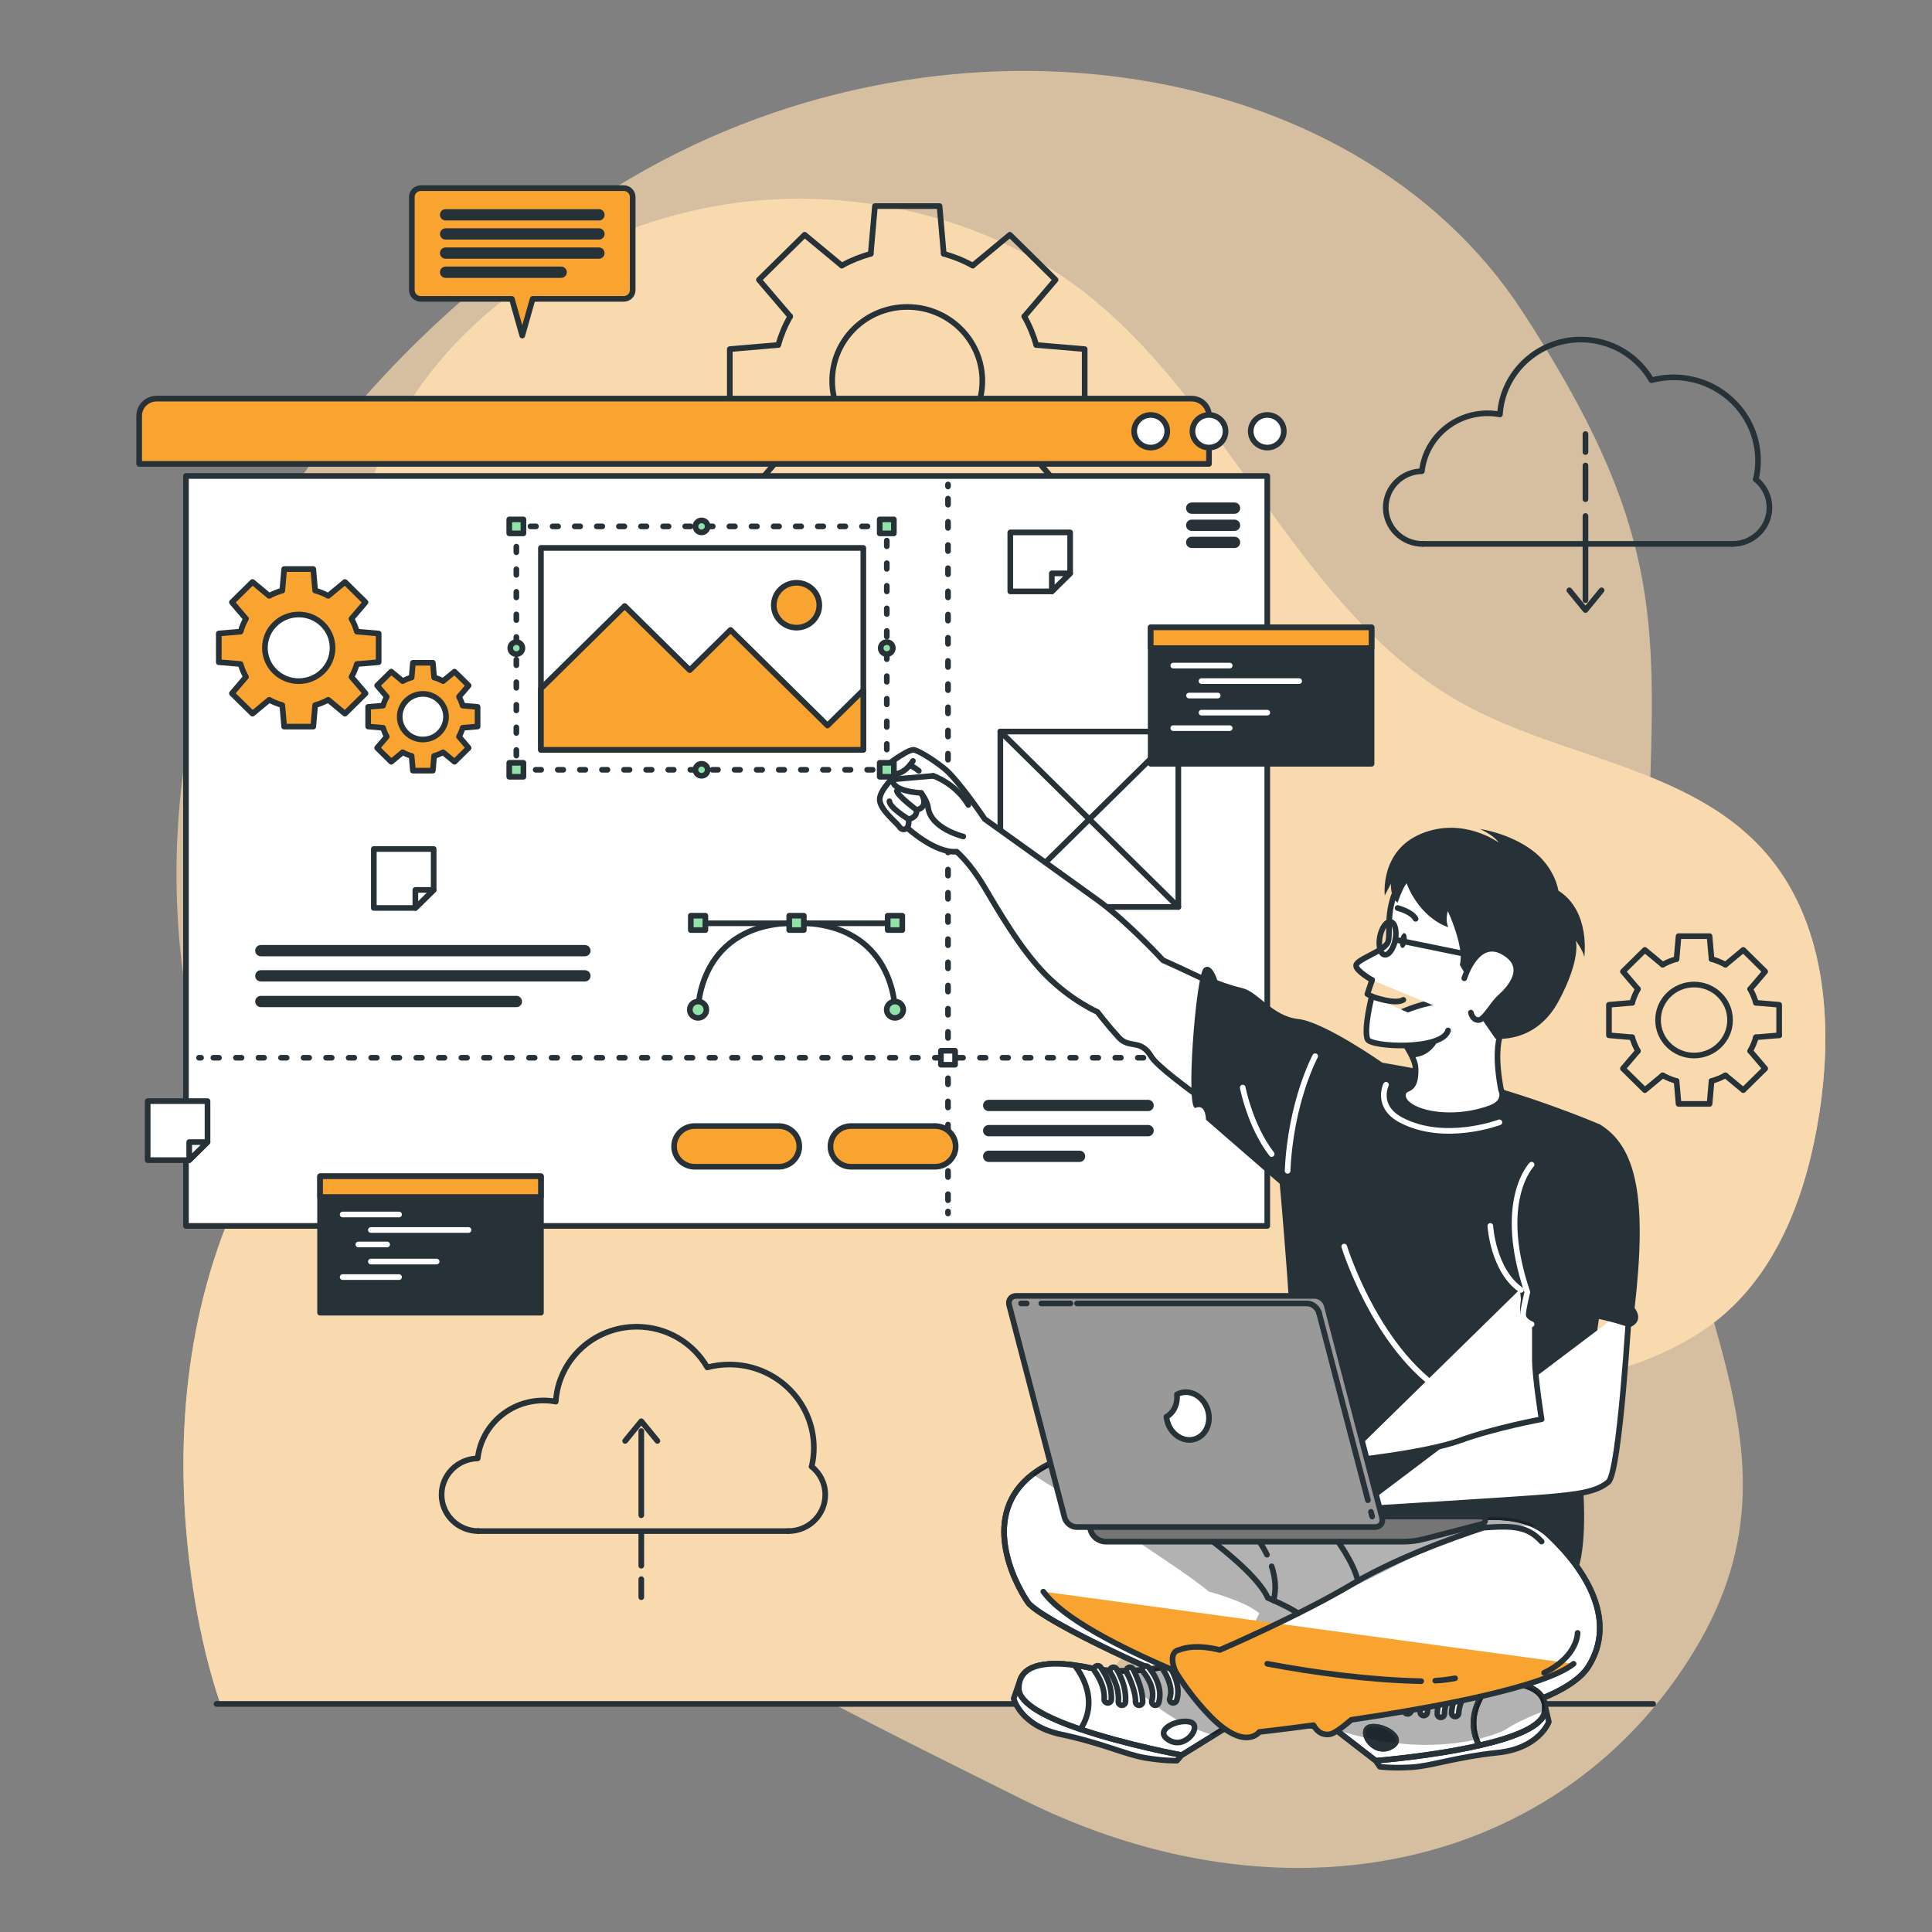 <?xml version="1.0" encoding="UTF-8"?>
<!DOCTYPE svg PUBLIC "-//W3C//DTD SVG 1.1//EN" "http://www.w3.org/Graphics/SVG/1.1/DTD/svg11.dtd">
<!-- Creator: CorelDRAW 2020 -->
<svg xmlns="http://www.w3.org/2000/svg" xml:space="preserve" width="4.75in" height="4.75in" version="1.1" style="shape-rendering:geometricPrecision; text-rendering:geometricPrecision; image-rendering:optimizeQuality; fill-rule:evenodd; clip-rule:evenodd"
viewBox="0 0 4750 4749.99"
 xmlns:xlink="http://www.w3.org/1999/xlink"
 xmlns:xodm="http://www.corel.com/coreldraw/odm/2003">
 <rect x="0" y="0" width="4750" height="4749.99" fill="#808080" stroke="none"/>
 <defs>
  <style type="text/css">
   <![CDATA[
    .str1 {stroke:#263138;stroke-width:13.89;stroke-linejoin:round;stroke-miterlimit:2.613}
    .str2 {stroke:#263138;stroke-width:27.78;stroke-linecap:round;stroke-linejoin:round;stroke-miterlimit:10}
    .str0 {stroke:#263138;stroke-width:13.89;stroke-linecap:round;stroke-linejoin:round;stroke-miterlimit:10}
    .str3 {stroke:#263138;stroke-width:13.89;stroke-linecap:round;stroke-linejoin:round;stroke-miterlimit:4}
    .str6 {stroke:white;stroke-width:13.89;stroke-linecap:round;stroke-linejoin:round;stroke-miterlimit:10}
    .str7 {stroke:#263138;stroke-width:13.89;stroke-linecap:round;stroke-linejoin:round;stroke-miterlimit:4;stroke-dasharray:13.583 40.748}
    .str5 {stroke:#263138;stroke-width:13.89;stroke-linecap:round;stroke-linejoin:round;stroke-miterlimit:4;stroke-dasharray:13.858 41.575}
    .str8 {stroke:#263138;stroke-width:13.89;stroke-linecap:round;stroke-linejoin:round;stroke-miterlimit:4;stroke-dasharray:13.886 41.657}
    .str4 {stroke:#263138;stroke-width:13.89;stroke-linecap:round;stroke-linejoin:round;stroke-miterlimit:4;stroke-dasharray:15 42}
    .fil2 {fill:none;fill-rule:nonzero}
    .fil3 {fill:#F9A431;fill-rule:nonzero}
    .fil1 {fill:#F9DAAE;fill-rule:nonzero}
    .fil5 {fill:#263138;fill-rule:nonzero}
    .fil9 {fill:#757575;fill-rule:nonzero}
    .fil6 {fill:#91E2A8;fill-rule:nonzero}
    .fil10 {fill:#999999;fill-rule:nonzero}
    .fil4 {fill:white;fill-rule:nonzero}
    .fil8 {fill:black;fill-rule:nonzero;fill-opacity:0.2}
    .fil7 {fill:black;fill-rule:nonzero;fill-opacity:0.302}
    .fil0 {fill:#F9DAAE;fill-rule:nonzero;fill-opacity:0.702}
   ]]>
  </style>
 </defs>
 <g id="Layer_x0020_1">
  <g id="_651808936">
   <g>
    <g>
     <path class="fil0" d="M531.22 1550.41c0,0 -282.1,717.98 114.32,1441.22 396.42,723.25 1213.11,1105.09 1866.74,1431.7 653.63,326.6 1332.35,167.55 1654.89,-367.41 322.53,-534.95 -119.87,-916.86 -120.39,-1679.74 -0.52,-762.89 115.84,-964.87 -303.22,-1609.39 -419.05,-644.53 -1447.69,-787.17 -2225.28,-309.15 -777.6,478.03 -987.07,1092.76 -987.07,1092.76z"/>
    </g>
    <g>
     <path class="fil1" d="M541.75 4189.2l2137.39 0c8.66,-13.59 17.39,-27.1 26.26,-40.41 229.93,-344.94 598.03,-590.87 1000.1,-706.22 180.12,-51.68 375.25,-82.43 519.98,-200.06 148.92,-121.04 217.32,-314.13 246.94,-502.11 35.86,-227.63 16.47,-482.76 -140.29,-653.62 -184.09,-200.65 -492.52,-223.11 -732.37,-354.65 -412.77,-226.36 -572.81,-741.94 -948.32,-1024.38 -237.13,-178.35 -557.5,-247.48 -844.02,-208.39 -406.7,55.49 -789.38,324.15 -904.25,717.72 -31.87,109.22 -44.63,227.66 -34.81,353.18 18.38,234.88 69.65,472.78 21.29,703.47 -53.29,254.26 -221.15,468.93 -321.44,709 -124.86,298.89 -142.04,634.37 -88.66,953.29 14.28,85.29 34.24,170.83 62.21,253.17z"/>
     <path class="fil0" d="M541.75 4189.2l2137.39 0c8.66,-13.59 17.39,-27.1 26.26,-40.41 229.93,-344.94 598.03,-590.87 1000.1,-706.22 180.12,-51.68 375.25,-82.43 519.98,-200.06 148.92,-121.04 217.32,-314.13 246.94,-502.11 35.86,-227.63 16.47,-482.76 -140.29,-653.62 -184.09,-200.65 -492.52,-223.11 -732.37,-354.65 -412.77,-226.36 -572.81,-741.94 -948.32,-1024.38 -237.13,-178.35 -557.5,-247.48 -844.02,-208.39 -406.7,55.49 -789.38,324.15 -904.25,717.72 -31.87,109.22 -44.63,227.66 -34.81,353.18 18.38,234.88 69.65,472.78 21.29,703.47 -53.29,254.26 -221.15,468.93 -321.44,709 -124.86,298.89 -142.04,634.37 -88.66,953.29 14.28,85.29 34.24,170.83 62.21,253.17z"/>
    </g>
   </g>
   <line class="fil2 str0" x1="532.36" y1="4189.2" x2="4064.44" y2= "4189.2" />
   <g>
    <polyline class="fil2 str0" points="2666.78,1014.86 2666.78,858.29 2547.78,848.18 "/>
    <path class="fil2 str0" d="M2547.78 848.18c-7.09,-24.74 -16.93,-48.31 -29.43,-70.28"/>
    <polyline class="fil2 str0" points="2518.36,777.9 2595.18,687.91 2482.85,577.2 2391.54,652.91 "/>
    <path class="fil2 str0" d="M2391.54 652.91c-22.29,-12.32 -46.2,-22.02 -71.31,-29"/>
    <polyline class="fil2 str0" points="2320.23,623.91 2309.98,506.62 2151.11,506.62 2140.86,623.91 "/>
    <path class="fil2 str0" d="M2140.86 623.91c-25.11,6.99 -49.02,16.69 -71.31,29"/>
    <polyline class="fil2 str0" points="2069.55,652.91 1978.24,577.2 1865.91,687.91 1942.73,777.9 "/>
    <path class="fil2 str0" d="M1942.73 777.9c-12.5,21.97 -22.34,45.54 -29.43,70.28"/>
    <polyline class="fil2 str0" points="1913.3,848.18 1794.3,858.29 1794.3,1014.86 1913.3,1024.97 "/>
    <path class="fil2 str0" d="M1913.3 1024.97c7.09,24.74 16.93,48.31 29.43,70.28"/>
    <polyline class="fil2 str0" points="1942.73,1095.25 1865.91,1185.24 1978.24,1295.95 2069.55,1220.24 "/>
    <path class="fil2 str0" d="M2069.55 1220.24c22.3,12.32 46.2,22.02 71.31,29"/>
    <polyline class="fil2 str0" points="2140.86,1249.24 2151.11,1366.52 2309.98,1366.52 2320.23,1249.24 "/>
    <path class="fil2 str0" d="M2320.23 1249.24c25.11,-6.98 49.02,-16.68 71.31,-29"/>
    <polyline class="fil2 str0" points="2391.54,1220.24 2482.85,1295.95 2595.18,1185.24 2518.36,1095.25 "/>
    <path class="fil2 str0" d="M2518.36 1095.25c12.5,-21.97 22.34,-45.54 29.43,-70.28"/>
    <line class="fil2 str0" x1="2547.78" y1="1024.97" x2="2666.78" y2= "1014.86" />
    <path class="fil2 str0" d="M2230.55 1118.51c-101.95,0 -184.6,-81.46 -184.6,-181.94 0,-100.48 82.65,-181.94 184.6,-181.94 101.95,0 184.59,81.46 184.59,181.94 0,100.48 -82.65,181.94 -184.59,181.94z"/>
    <polyline class="fil2 str0" points="4374.2,2545.37 4374.2,2470.28 4317.13,2465.44 "/>
    <path class="fil2 str0" d="M4317.13 2465.44c-3.4,-11.87 -8.12,-23.17 -14.11,-33.7"/>
    <polyline class="fil2 str0" points="4303.02,2431.74 4339.86,2388.57 4285.99,2335.48 4242.2,2371.8 "/>
    <path class="fil2 str0" d="M4242.2 2371.8c-10.69,-5.91 -22.15,-10.56 -34.2,-13.91"/>
    <polyline class="fil2 str0" points="4208,2357.89 4203.09,2301.64 4126.9,2301.64 4121.98,2357.89 "/>
    <path class="fil2 str0" d="M4121.98 2357.89c-12.04,3.35 -23.51,8 -34.2,13.91"/>
    <polyline class="fil2 str0" points="4087.79,2371.8 4044,2335.48 3990.13,2388.57 4026.96,2431.73 "/>
    <path class="fil2 str0" d="M4026.96 2431.73c-5.99,10.54 -10.71,21.84 -14.11,33.71"/>
    <polyline class="fil2 str0" points="4012.85,2465.44 3955.79,2470.28 3955.79,2545.37 4012.85,2550.22 "/>
    <path class="fil2 str0" d="M4012.85 2550.22c3.4,11.87 8.12,23.17 14.11,33.7"/>
    <polyline class="fil2 str0" points="4026.96,2583.93 3990.13,2627.08 4044,2680.18 4087.79,2643.87 "/>
    <path class="fil2 str0" d="M4087.79 2643.87c10.69,5.91 22.15,10.56 34.2,13.91"/>
    <polyline class="fil2 str0" points="4121.98,2657.78 4126.9,2714.02 4203.09,2714.02 4208,2657.78 "/>
    <path class="fil2 str0" d="M4208 2657.78c12.04,-3.35 23.51,-8 34.2,-13.91"/>
    <polyline class="fil2 str0" points="4242.2,2643.87 4285.99,2680.18 4339.86,2627.08 4303.02,2583.93 "/>
    <path class="fil2 str0" d="M4303.02 2583.93c6,-10.54 10.72,-21.84 14.11,-33.7"/>
    <line class="fil2 str0" x1="4317.13" y1="2550.22" x2="4374.2" y2= "2545.37" />
    <path class="fil2 str0" d="M4165 2595.08c-48.89,0 -88.53,-39.06 -88.53,-87.25 0,-48.19 39.63,-87.25 88.53,-87.25 48.89,0 88.53,39.06 88.53,87.25 0,48.19 -39.64,87.25 -88.53,87.25z"/>
    <g>
     <path class="fil2 str0" d="M4316.92 1178.53c3.46,-14.81 5.35,-30.22 5.35,-46.07 0,-113.09 -93.02,-204.78 -207.77,-204.78 -18.77,0 -36.94,2.5 -54.23,7.09 -34.21,-59.68 -99.13,-99.99 -173.63,-99.99 -105.89,0 -192.44,81.37 -198.92,184.13 -9.78,-1.81 -19.83,-2.85 -30.14,-2.85 -83.76,0 -152.68,62.3 -161.83,142.44 -49.18,1.05 -88.74,40.59 -88.74,89.32 0,49.38 40.61,89.41 90.72,89.41"/>
     <line class="fil2 str0" x1="3497.73" y1="1337.23" x2="4259.6" y2= "1337.23" />
     <path class="fil2 str0" d="M4259.6 1337.23c50.11,0 90.72,-40.03 90.72,-89.41 0,-27.95 -13.03,-52.89 -33.41,-69.29"/>
     <g>
      <line class="fil2 str0" x1="3898" y1="1268.64" x2="3898" y2= "1475.56" />
      <line class="fil2 str0" x1="3898" y1="1144.48" x2="3898" y2= "1227.25" />
      <line class="fil2 str0" x1="3898" y1="1067.14" x2="3898" y2= "1111.41" />
      <polyline class="fil2 str0" points="3858.35,1451.37 3898,1499.75 3937.65,1451.37 "/>
     </g>
    </g>
    <g>
     <path class="fil2 str0" d="M1995.57 3605.63c3.46,-14.81 5.35,-30.22 5.35,-46.07 0,-113.1 -93.02,-204.78 -207.77,-204.78 -18.77,0 -36.93,2.49 -54.23,7.09 -34.21,-59.68 -99.12,-99.99 -173.63,-99.99 -105.89,0 -192.44,81.37 -198.91,184.13 -9.78,-1.81 -19.83,-2.86 -30.14,-2.86 -83.76,0 -152.68,62.31 -161.83,142.44 -49.18,1.05 -88.74,40.59 -88.74,89.31 0,49.38 40.62,89.42 90.72,89.42"/>
     <line class="fil2 str0" x1="1176.38" y1="3764.33" x2="1938.25" y2= "3764.33" />
     <path class="fil2 str0" d="M1938.25 3764.33c50.11,0 90.72,-40.04 90.72,-89.42 0,-27.95 -13.03,-52.89 -33.41,-69.28"/>
     <g>
      <line class="fil2 str0" x1="1576.65" y1="3725.34" x2="1576.65" y2= "3518.42" />
      <line class="fil2 str0" x1="1576.65" y1="3849.5" x2="1576.65" y2= "3766.73" />
      <line class="fil2 str0" x1="1576.65" y1="3926.84" x2="1576.65" y2= "3882.57" />
      <polyline class="fil2 str0" points="1616.3,3542.61 1576.65,3494.23 1537,3542.61 "/>
     </g>
    </g>
   </g>
   <path class="fil3 str1" d="M2972.43 1140.53l-2630.3 0 0 -118.22c0,-23.33 19.2,-42.25 42.87,-42.25l2544.57 0c23.67,0 42.86,18.92 42.86,42.25l0 118.22z"/>
   <polygon class="fil4 str1" points="3115.72,3014.05 457.19,3014.05 457.19,1170.25 3115.72,1170.25 "/>
   <path class="fil4 str1" d="M3156.43 1060.29c0,22.16 -18.22,40.12 -40.7,40.12 -22.48,0 -40.7,-17.96 -40.7,-40.12 0,-22.15 18.22,-40.11 40.7,-40.11 22.48,0 40.7,17.96 40.7,40.11z"/>
   <path class="fil4 str1" d="M3013.13 1060.29c0,22.16 -18.22,40.12 -40.7,40.12 -22.48,0 -40.7,-17.96 -40.7,-40.12 0,-22.15 18.22,-40.11 40.7,-40.11 22.48,0 40.7,17.96 40.7,40.11z"/>
   <path class="fil4 str1" d="M2869.84 1060.29c0,22.16 -18.22,40.12 -40.7,40.12 -22.48,0 -40.7,-17.96 -40.7,-40.12 0,-22.15 18.22,-40.11 40.7,-40.11 22.48,0 40.7,17.96 40.7,40.11z"/>
   <g>
    <line class="fil2 str2" x1="3035.19" y1="1249.32" x2="2929.9" y2= "1249.32" />
    <line class="fil2 str2" x1="3035.19" y1="1291.41" x2="2929.9" y2= "1291.41" />
    <line class="fil2 str2" x1="3035.19" y1="1333.5" x2="2929.9" y2= "1333.5" />
   </g>
   <g>
    <line class="fil2 str2" x1="641.35" y1="2337.25" x2="1438.01" y2= "2337.25" />
    <line class="fil2 str2" x1="641.35" y1="2399.18" x2="1438.01" y2= "2399.18" />
    <line class="fil2 str2" x1="641.35" y1="2462.29" x2="1269.49" y2= "2462.29" />
   </g>
   <g>
    <g>
     <g>
      <line class="fil2 str3" x1="2330.75" y1="1191.04" x2="2330.75" y2= "1196.03" />
      <line class="fil2 str4" x1="2330.75" y1="1225.9" x2="2330.75" y2= "2963.61" />
      <line class="fil2 str3" x1="2330.75" y1="2978.54" x2="2330.75" y2= "2983.53" />
     </g>
    </g>
    <g>
     <g>
      <line class="fil2 str3" x1="489.22" y1="2600.56" x2="494.28" y2= "2600.56" />
      <line class="fil2 str5" x1="524.58" y1="2600.56" x2="3054.8" y2= "2600.56" />
      <line class="fil2 str3" x1="3069.96" y1="2600.56" x2="3075.02" y2= "2600.56" />
     </g>
    </g>
    <polygon class="fil4 str1" points="2348.19,2617.74 2313.32,2617.74 2313.32,2583.37 2348.19,2583.37 "/>
   </g>
   <g>
    <path class="fil3 str1" d="M1533.49 462.57l-498.93 0c-12.16,0 -22.02,9.72 -22.02,21.7l0 228.85c0,11.98 9.86,21.7 22.02,21.7l223.91 0 25.56 90.2 25.56 -90.2 223.91 0c12.16,0 22.02,-9.72 22.02,-21.7l0 -228.85c0,-11.98 -9.86,-21.7 -22.02,-21.7z"/>
    <g>
     <line class="fil2 str2" x1="1095.55" y1="528.1" x2="1472.5" y2= "528.1" />
     <line class="fil2 str2" x1="1095.55" y1="575.17" x2="1472.5" y2= "575.17" />
     <line class="fil2 str2" x1="1095.55" y1="622.23" x2="1472.5" y2= "622.23" />
     <line class="fil2 str2" x1="1095.55" y1="669.3" x2="1379.63" y2= "669.3" />
    </g>
   </g>
   <polygon class="fil5 str1" points="1329.92,3227.35 786.95,3227.35 786.95,2891.95 1329.92,2891.95 "/>
   <polygon class="fil3 str1" points="1329.92,2942.94 786.95,2942.94 786.95,2891.95 1329.92,2891.95 "/>
   <g>
    <line class="fil2 str6" x1="842.37" y1="2985.93" x2="981.15" y2= "2985.93" />
    <line class="fil2 str6" x1="911.76" y1="3024.07" x2="1151.96" y2= "3024.07" />
    <line class="fil2 str6" x1="881.07" y1="3059.65" x2="951.79" y2= "3059.65" />
    <line class="fil2 str6" x1="911.76" y1="3101.67" x2="1073.54" y2= "3101.67" />
    <line class="fil2 str6" x1="842.37" y1="3139.81" x2="981.15" y2= "3139.81" />
   </g>
   <g>
    <line class="fil2 str0" x1="2191.44" y1="2270.01" x2="1725.28" y2= "2270.01" />
    <path class="fil2 str0" d="M2200.41 2482.45c0,0 0,-213.47 -242.05,-213.47 -242.05,0 -242.05,213.47 -242.05,213.47"/>
    <path class="fil6 str1" d="M2180.02 2482.45c0,-11.1 9.13,-20.1 20.39,-20.1 11.26,0 20.39,9 20.39,20.1 0,11.1 -9.13,20.1 -20.39,20.1 -11.26,0 -20.39,-9 -20.39,-20.1z"/>
    <path class="fil6 str1" d="M1695.92 2482.45c0,-11.1 9.13,-20.1 20.39,-20.1 11.26,0 20.39,9 20.39,20.1 0,11.1 -9.13,20.1 -20.39,20.1 -11.26,0 -20.39,-9 -20.39,-20.1z"/>
    <g>
     <polygon class="fil6 str1" points="2182.48,2251.31 2218.34,2251.31 2218.34,2286.65 2182.48,2286.65 "/>
     <polygon class="fil6 str1" points="1940.43,2251.31 1976.29,2251.31 1976.29,2286.65 1940.43,2286.65 "/>
     <polygon class="fil6 str1" points="1698.39,2251.31 1734.24,2251.31 1734.24,2286.65 1698.39,2286.65 "/>
    </g>
   </g>
   <path class="fil3 str1" d="M930.98 1628.01l0 -70.54 -53.61 -4.55c-3.19,-11.15 -7.63,-21.76 -13.26,-31.66l34.61 -40.54 -50.61 -49.87 -41.13 34.11c-10.04,-5.55 -20.81,-9.92 -32.13,-13.06l-4.62 -52.84 -71.57 0 -4.62 52.84c-11.31,3.15 -22.08,7.52 -32.13,13.06l-41.13 -34.11 -50.61 49.87 34.61 40.54c-5.63,9.9 -10.06,20.51 -13.26,31.67l-53.61 4.55 0 70.54 53.61 4.55c3.19,11.15 7.63,21.77 13.26,31.67l-34.61 40.54 50.61 49.87 41.13 -34.11c10.04,5.55 20.81,9.92 32.13,13.07l4.62 52.83 71.57 0 4.62 -52.83c11.31,-3.15 22.08,-7.52 32.13,-13.07l41.13 34.11 50.61 -49.87 -34.61 -40.54c5.63,-9.89 10.06,-20.52 13.26,-31.66l53.61 -4.55zm-196.52 46.69l0 0c-45.93,0 -83.16,-36.7 -83.16,-81.96 0,-45.26 37.23,-81.96 83.16,-81.96 45.93,0 83.16,36.7 83.16,81.96 0,45.27 -37.23,81.96 -83.16,81.96z"/>
   <path class="fil3 str1" d="M1174.2 1786.22l0 -48.28 -36.7 -3.12c-2.19,-7.63 -5.22,-14.9 -9.07,-21.67l23.69 -27.75 -34.64 -34.14 -28.15 23.35c-6.87,-3.8 -14.25,-6.79 -21.99,-8.94l-3.17 -36.17 -48.99 0 -3.16 36.17c-7.74,2.15 -15.12,5.14 -21.99,8.94l-28.16 -23.35 -34.64 34.14 23.69 27.75c-3.85,6.78 -6.89,14.04 -9.07,21.67l-36.7 3.12 0 48.28 36.7 3.11c2.19,7.63 5.22,14.9 9.07,21.68l-23.69 27.75 34.64 34.14 28.16 -23.35c6.87,3.8 14.25,6.79 21.99,8.94l3.16 36.17 48.99 0 3.17 -36.17c7.74,-2.15 15.11,-5.14 21.99,-8.94l28.15 23.35 34.64 -34.14 -23.69 -27.75c3.85,-6.77 6.89,-14.04 9.07,-21.67l36.7 -3.11zm-134.53 31.96l0 0c-31.44,0 -56.93,-25.12 -56.93,-56.11 0,-30.99 25.49,-56.11 56.93,-56.11 31.44,0 56.93,25.12 56.93,56.11 0,30.98 -25.49,56.11 -56.93,56.11z"/>
   <g>
    <line class="fil2 str2" x1="2430.8" y1="2717.84" x2="2822.69" y2= "2717.84" />
    <line class="fil2 str2" x1="2430.8" y1="2779.78" x2="2822.69" y2= "2779.78" />
    <line class="fil2 str2" x1="2430.8" y1="2842.89" x2="2654.16" y2= "2842.89" />
   </g>
   <path class="fil3 str1" d="M1914.38 2868.56l-206.33 0c-28.04,0 -50.78,-22.41 -50.78,-50.04 0,-27.64 22.73,-50.04 50.78,-50.04l206.33 0c28.04,0 50.77,22.41 50.77,50.04 0,27.64 -22.73,50.04 -50.77,50.04z"/>
   <path class="fil3 str1" d="M2298.85 2868.56l-206.32 0c-28.04,0 -50.78,-22.41 -50.78,-50.04 0,-27.64 22.73,-50.04 50.78,-50.04l206.32 0c28.04,0 50.78,22.41 50.78,50.04 0,27.64 -22.74,50.04 -50.78,50.04z"/>
   <g>
    <polygon class="fil4 str1" points="2897,2229.83 2459.43,2229.83 2459.43,1798.56 2897,1798.56 "/>
    <polygon class="fil4 str1" points="2459.43,1798.56 2897,2229.83 "/>
    <polygon class="fil4 str1" points="2897,1798.56 2459.43,2229.83 "/>
   </g>
   <polygon class="fil5 str1" points="3372.1,1877.79 2829.13,1877.79 2829.13,1542.39 3372.1,1542.39 "/>
   <polygon class="fil3 str1" points="3372.1,1593.38 2829.13,1593.38 2829.13,1542.39 3372.1,1542.39 "/>
   <g>
    <line class="fil2 str6" x1="2884.55" y1="1636.36" x2="3023.33" y2= "1636.36" />
    <line class="fil2 str6" x1="2953.94" y1="1674.5" x2="3194.14" y2= "1674.5" />
    <line class="fil2 str6" x1="2923.24" y1="1710.09" x2="2993.97" y2= "1710.09" />
    <line class="fil2 str6" x1="2953.94" y1="1752.1" x2="3115.72" y2= "1752.1" />
    <line class="fil2 str6" x1="2884.55" y1="1790.24" x2="3023.33" y2= "1790.24" />
   </g>
   <g>
    <polygon class="fil4 str1" points="2631.02,1308.99 2631.02,1409.63 2585.98,1454.01 2483.88,1454.01 2483.88,1308.99 "/>
    <polygon class="fil4 str1" points="2631.02,1409.63 2585.98,1454.01 2585.98,1409.63 "/>
   </g>
   <g>
    <polygon class="fil4 str1" points="1066.22,2087.29 1066.22,2187.92 1021.19,2232.3 919.08,2232.3 919.08,2087.29 "/>
    <polygon class="fil4 str1" points="1066.22,2187.92 1021.19,2232.3 1021.19,2187.92 "/>
   </g>
   <g>
    <polygon class="fil4 str1" points="510.21,2707.27 510.21,2807.9 465.19,2852.28 363.07,2852.28 363.07,2707.27 "/>
    <polygon class="fil4 str1" points="510.21,2807.9 465.19,2852.28 465.19,2807.9 "/>
   </g>
   <path class="fil4 str1" d="M2352.1 2093.87c-53.48,4.51 -121.56,-58.54 -121.56,-58.54 0,0 -10.42,9.92 -19.11,-2.4 -8.69,-12.32 -46.43,-40.91 -48.56,-65.67 -2.13,-24.76 42.44,-64.87 42.44,-64.87 -34.38,9.25 -38.01,-10.61 -38.01,-10.61 0,0 57.8,-47.03 78,-48.29 7.92,-0.5 42.39,19.02 75.66,45.4 34.81,27.59 100.13,124.86 100.13,124.86 0,0 221.15,158.27 277.04,198.79 73.75,53.46 161.16,148.28 161.16,148.28 0,0 293.67,130.43 374.19,202.12l-109.43 255.57c0,0 -266.89,-176.24 -293.57,-220.96 -26.69,-44.72 -53.38,-17.81 -80.07,-47.05 -26.69,-29.23 -52.28,-62.62 -52.28,-62.62 0,0 -64.59,-27.88 -127,-91.01 -62.42,-63.13 -117.36,-159.68 -151.85,-217.55 -34.5,-57.87 -67.19,-85.45 -67.19,-85.45z"/>
   <path class="fil4" d="M2195.2 1916.16l173.21 140.41c0,0 -79.59,-19 -86.52,-70.78 -2.25,-16.83 -17.08,-36.19 -17.08,-36.19 0,0 -74.34,-3.62 -69.61,-33.44z"/>
   <path class="fil2 str0" d="M2368.41 2056.57c0,0 -79.59,-19 -86.52,-70.78 -2.25,-16.83 -17.08,-36.19 -17.08,-36.19 0,0 -74.34,-3.62 -69.61,-33.44"/>
   <line class="fil2 str0" x1="2195.2" y1="1916.16" x2="2294.31" y2= "1907.53" />
   <path class="fil4" d="M2380.7 1979.1l-86.39 -71.57c0,0 54.35,17.5 86.39,71.57z"/>
   <path class="fil2 str0" d="M2294.31 1907.53c0,0 54.35,17.5 86.39,71.57"/>
   <path class="fil2 str0" d="M2230.55 2035.34c0,0 5,-6.87 3.35,-21.15 0,0 21.86,-3.91 19.43,-22.99 0,0 32.42,-3.93 11.49,-41.6"/>
   <path class="fil2 str0" d="M2253.32 1991.2c0,0 -43.54,-31.87 -48.48,-46.37"/>
   <path class="fil2 str0" d="M2233.9 2014.19c0,0 -46.42,-27.84 -47.23,-44.19"/>
   <path class="fil2 str0" d="M2244.5 1870.77c0,0 -14.74,26.16 -39.17,31.63"/>
   <path class="fil2 str0" d="M2237.18 1881.02c0,0 11.8,5.87 21.85,14.24"/>
   <path class="fil5" d="M3933.25 2764.36c0,0 -175.42,-75.25 -353.19,-116.29 -177.77,-41.05 -465.1,-77.61 -465.1,-77.61 0,0 79.11,795.89 58.28,843.78 -20.82,47.89 -145.94,208.65 -145.94,208.65 0,0 676.92,260.12 794.91,282.27 118,22.15 56.45,-381.46 56.45,-381.46 0,0 123.98,-513.06 54.58,-759.33z"/>
   <path class="fil4 str1" d="M3690.33 2678.87c0,0 16.09,30.22 -26.21,45.58 -109.59,39.9 -226.38,4.69 -213.93,-37.6 4.76,-16.16 31.88,0 30.16,-60.34 -0.2,-7.78 -3.04,-16.85 -7.39,-26.53 -6.68,-14.96 -17.2,-31.32 -27.83,-45.98 -18.52,-25.54 -37.54,-46.18 -37.54,-46.18 0,0 173.95,-109.41 302.98,0 0,0 -47.96,23.94 -20.24,171.05z"/>
   <g>
    <path class="fil4 str1" d="M3905.87 4096.43c-68.51,110.01 -416.11,161.68 -605.85,156.79 -189.64,-4.79 -735.69,-259.61 -772.73,-313.57 -34.31,-49.97 -118.6,-215.13 11.33,-314.97 10.32,-7.88 21.86,-15.36 35.02,-22.34 88.95,-47.47 680.54,102.23 680.54,102.23 0,0 36.63,-22.84 50.09,-21.15 41.28,5.19 70.53,38.1 154.22,61.54 58.39,16.45 217.77,-46.78 319.57,7.58 11.13,5.89 21.46,13.17 30.97,22.14 95.12,89.56 165.25,211.74 96.84,321.75z"/>
    <path class="fil2 str1" d="M3905.87 4096.43c-68.51,110.01 -416.11,161.68 -605.85,156.79 -189.64,-4.79 -735.69,-259.61 -772.73,-313.57 -34.31,-49.97 -118.6,-215.13 11.33,-314.97 10.32,-7.88 21.86,-15.36 35.02,-22.34 88.95,-47.47 680.54,102.23 680.54,102.23 0,0 36.63,-22.84 50.09,-21.15 41.28,5.19 70.53,38.1 154.22,61.54 58.39,16.45 217.77,-46.78 319.57,7.58 11.13,5.89 21.46,13.17 30.97,22.14 95.12,89.56 165.25,211.74 96.84,321.75z"/>
   </g>
   <g>
    <path class="fil7" d="M3778.07 3752.54c-104.33,-6.88 -197.33,14.66 -262.3,52.46 -77.01,44.88 -440.71,217.53 -440.71,217.53 0.81,-18.55 21.05,-55.95 21.05,-55.95 -34.2,-30.02 -123.66,-53.36 -123.66,-53.36 -69.32,-58.35 -344.37,-232.39 -433.82,-288.54 10.32,-7.88 21.86,-15.36 35.02,-22.34 88.95,-47.47 680.54,102.23 680.54,102.23 0,0 36.63,-22.84 50.09,-21.15 41.28,5.19 70.53,38.1 154.22,61.54 58.39,16.45 217.77,-46.78 319.57,7.58z"/>
   </g>
   <g>
    <path class="fil4 str1" d="M3799.17 4195.72l8.74 37.6c0,0 -23.26,65.1 -125.6,75.72 -102.34,10.61 -162.9,32.97 -212.07,35.88 -49.17,2.91 -77.81,-1.22 -77.81,-1.22l-10.05 -14.8 416.78 -133.17z"/>
    <g>
     <path class="fil4 str1" d="M3205.11 4191.75l177.26 137.13c0,0 137.44,-10.73 254.19,-37.44l0.01 -0.09c84,-19.16 157.34,-46.65 161.38,-84.31 6.13,-57.26 -55.96,-72.94 -129.77,-70.71 -13.8,0.3 -27.93,1.35 -42.2,2.82 -118.13,12.48 -268.26,-51.83 -268.26,-51.83l-152.6 104.44z"/>
     <path class="fil2 str1" d="M3205.11 4191.75l177.26 137.13c0,0 137.44,-10.73 254.19,-37.44l0.01 -0.09c84,-19.16 157.34,-46.65 161.38,-84.31 6.13,-57.26 -55.96,-72.94 -129.77,-70.71 -13.8,0.3 -27.93,1.35 -42.2,2.82 -118.13,12.48 -268.26,-51.83 -268.26,-51.83l-152.6 104.44z"/>
    </g>
    <g>
     <path class="fil7" d="M3798.01 4205.77c-31.84,12.36 -71.41,29.57 -98.6,47.81 0,0 -164.62,83.5 -417.56,-2.47l-76.72 -59.36 83.81 -57.36 68.79 -47.07c0,0 74.2,31.8 159.34,46.33l0.01 0c1.89,0.32 3.78,0.64 5.68,0.94l0.01 0c1.9,0.31 3.81,0.6 5.71,0.89l0.01 0c1.91,0.29 3.82,0.56 5.74,0.83l0.01 0c1.92,0.27 3.83,0.52 5.76,0.77l0.01 0c28.85,3.7 58.3,4.99 85.98,2.06 10.93,-1.13 21.78,-2 32.45,-2.49l0.01 0 0.64 -0.03 0.01 -0 0.64 -0.02 0.01 0 0.64 -0.03 0.01 0c2.6,-0.1 5.2,-0.18 7.78,-0.22 12.59,-0.39 24.83,-0.25 36.45,0.52l0.01 0 0.27 0.02 2.89 0.21 2.28 0.19 0.85 0.07 0.31 0.03 2.78 0.26 0.33 0.04 0.72 0.08c1.8,0.19 3.57,0.39 5.33,0.61l0.31 0.04c18,2.31 33.98,6.49 46.69,13.06l0.1 0.05c0.65,0.33 1.29,0.68 1.92,1.03l0.46 0.26 1.44 0.82 0.85 0.51 1.1 0.67 0.98 0.63 0.86 0.57 1.09 0.76 0.76 0.54 1.16 0.87 0.53 0.41c0.48,0.37 0.94,0.75 1.41,1.13l0.23 0.19c0.53,0.44 1.05,0.9 1.56,1.36l0.02 0.02c11.78,10.63 17.92,25.15 16.17,44.49z"/>
    </g>
    <g>
     <path class="fil5 str1" d="M3370.36 4245.8c-31.96,5.14 3.16,69.56 46.48,49.99 43.32,-19.57 -14.52,-55.13 -46.48,-49.99z"/>
     <path class="fil2 str1" d="M3370.36 4245.8c-31.96,5.14 3.16,69.56 46.48,49.99 43.32,-19.57 -14.52,-55.13 -46.48,-49.99z"/>
    </g>
    <g>
     <path class="fil8" d="M3430.35 4285.4c-21.85,-2.6 -44.83,-6.49 -68.87,-11.85 -3.52,-7.26 -4.56,-14.63 -2.22,-19.99l0.09 -0.21 0.32 -0.64 0.33 -0.59 0.12 -0.19c0.17,-0.28 0.35,-0.55 0.55,-0.81l0.03 -0.04c2.01,-2.66 5.17,-4.55 9.66,-5.27 0.5,-0.08 0.99,-0.15 1.5,-0.21l0.06 -0.01c0.48,-0.06 0.96,-0.1 1.46,-0.14l0.15 -0.01c0.47,-0.04 0.95,-0.07 1.43,-0.09l0.1 -0c11.18,-0.46 24.5,3.15 35.47,8.85l0.02 0.01c2.05,1.07 4.02,2.2 5.87,3.41l0.32 0.21 1.07 0.71 0.2 0.13 1.11 0.78 0.26 0.2 0.74 0.56 0.54 0.41 1.05 0.83 0 0 0.99 0.83 0.02 0.02 0.72 0.64 0.43 0.39 0.61 0.57 0.28 0.27c6.84,6.68 9.85,14.27 5.59,21.25z"/>
    </g>
    <g>
     <path class="fil4 str1" d="M3636.57 4291.35c84,-19.16 157.34,-46.65 161.38,-84.31 6.13,-57.26 -55.96,-72.94 -129.77,-70.71 -3.24,3.06 -74.76,71.24 -31.61,155.03z"/>
     <path class="fil2 str1" d="M3636.57 4291.35c84,-19.16 157.34,-46.65 161.38,-84.31 6.13,-57.26 -55.96,-72.94 -129.77,-70.71 -3.24,3.06 -74.76,71.24 -31.61,155.03z"/>
    </g>
    <g>
     <path class="fil7" d="M3798.01 4205.77c-31.84,12.36 -71.41,29.57 -98.6,47.81 0,0 -24.56,12.45 -69.3,22.83 -16.38,-44.38 -2.12,-83.31 13.41,-108.8l0 -0c0.82,-1.35 1.65,-2.66 2.48,-3.93l0.13 -0.2 1.03 -1.56 0.35 -0.54 1.01 -1.48 0.15 -0.22 1.13 -1.63 0.09 -0.13 1.04 -1.46 0.44 -0.61c0.71,-0.98 1.41,-1.92 2.11,-2.83l1.09 -1.41 0.09 -0.12 1.16 -1.46 1.13 -1.4c5.93,-7.27 10.46,-11.58 11.23,-12.29 12.59,-0.39 24.83,-0.25 36.45,0.52l0.01 0 0.27 0.02 2.89 0.21 2.28 0.19 0.85 0.07 0.31 0.03 2.78 0.26 0.33 0.04 0.72 0.08c1.8,0.19 3.57,0.39 5.33,0.61l0.31 0.04c18,2.31 33.98,6.49 46.69,13.06l0.1 0.05c0.65,0.33 1.29,0.68 1.92,1.03l0.46 0.26 1.44 0.82 0.85 0.51 1.1 0.67 0.98 0.63 0.86 0.57 1.09 0.76 0.76 0.54 1.16 0.87 0.53 0.41c0.48,0.37 0.94,0.75 1.41,1.13l0.23 0.19c0.53,0.44 1.05,0.9 1.56,1.36l0.02 0.02c11.78,10.63 17.92,25.15 16.17,44.49z"/>
    </g>
    <g>
     <path class="fil4 str1" d="M3576.66 4220.23c0.17,0.02 0.34,0.03 0.5,0.04 4.85,0.23 8.96,-3.45 9.19,-8.21 1.76,-36.07 29.93,-65.46 30.22,-65.75 3.35,-3.44 3.23,-8.92 -0.26,-12.22 -3.49,-3.3 -9.03,-3.19 -12.39,0.23 -1.34,1.38 -33.01,34.22 -35.09,76.89 -0.23,4.61 3.24,8.54 7.83,9.02z"/>
    </g>
    <g>
     <path class="fil4 str1" d="M3541.54 4222.31c0.24,0.02 0.5,0.04 0.75,0.04 4.85,0.1 8.86,-3.7 8.94,-8.47 0.74,-36.44 26.59,-68.04 26.85,-68.36 3.06,-3.69 2.52,-9.14 -1.23,-12.16 -3.76,-3.02 -9.25,-2.5 -12.33,1.19 -1.22,1.46 -29.98,36.43 -30.83,78.98 -0.1,4.53 3.36,8.31 7.84,8.78z"/>
    </g>
    <g>
     <path class="fil4 str1" d="M3499.54 4217.93c0.05,0.01 0.1,0.01 0.15,0.02 4.82,0.41 9.09,-3.11 9.51,-7.86 2.7,-30.3 28.85,-69.04 29.11,-69.42 2.69,-3.97 1.62,-9.33 -2.4,-12 -4.01,-2.67 -9.48,-1.59 -12.17,2.35 -1.19,1.73 -28.93,42.79 -32.03,77.55 -0.42,4.7 3.07,8.86 7.82,9.35z"/>
    </g>
    <g>
     <path class="fil4 str1" d="M3459.86 4213.8c0.78,0.08 1.57,0.06 2.38,-0.07 4.78,-0.79 8,-5.24 7.21,-9.95 -6.24,-36.73 28.38,-68.18 28.73,-68.49 3.58,-3.2 3.86,-8.67 0.62,-12.2 -3.24,-3.54 -8.78,-3.82 -12.38,-0.63 -1.72,1.54 -42.12,38.02 -34.28,84.18 0.67,3.92 3.91,6.78 7.72,7.17z"/>
    </g>
    <g>
     <path class="fil4 str1" d="M3416.76 4203.59c0.94,0.09 1.91,0.05 2.89,-0.17 4.72,-1.07 7.67,-5.71 6.58,-10.36 -7.63,-32.74 25.12,-69.73 25.45,-70.09 3.2,-3.58 2.86,-9.04 -0.76,-12.2 -3.61,-3.16 -9.15,-2.84 -12.37,0.72 -1.61,1.78 -39.09,43.98 -29.41,85.45 0.86,3.69 4,6.29 7.63,6.66z"/>
    </g>
   </g>
   <g>
    <path class="fil4 str1" d="M2504.93 4139.49l-12.7 36.48c0,0 16.2,67.15 116.84,88.3 100.64,21.15 158.48,49.66 207.07,57.64 48.59,7.98 77.51,6.84 77.51,6.84l11.57 -13.68 -400.28 -175.58z"/>
    <g>
     <path class="fil4 str1" d="M3096.12 4197.04l-190.89 118.02c0,0 -135.54,-24.9 -248.79,-63.55l0 -0.08c-81.5,-27.76 -151.5,-62.69 -151.5,-100.56 0,-57.58 63.43,-66.75 136.59,-56.89 13.69,1.73 27.63,4.24 41.67,7.18 116.15,24.64 272.3,-23.78 272.3,-23.78l140.62 119.66z"/>
     <path class="fil2 str1" d="M3096.12 4197.04l-190.89 118.02c0,0 -135.54,-24.9 -248.79,-63.55l0 -0.08c-81.5,-27.76 -151.5,-62.69 -151.5,-100.56 0,-57.58 63.43,-66.75 136.59,-56.89 13.69,1.73 27.63,4.24 41.67,7.18 116.15,24.64 272.3,-23.78 272.3,-23.78l140.62 119.66z"/>
    </g>
    <g>
     <path class="fil7" d="M2983.83 4266.46c-112.72,-33.46 -186.06,-104.27 -227.99,-158.3 37.33,0.1 74.75,-4.2 106.93,-9.63l0.14 -0.02c3.22,-0.54 6.37,-1.09 9.48,-1.66l0.71 -0.13c3.07,-0.56 6.1,-1.13 9.06,-1.7l0.11 -0.02c4.55,-0.88 8.94,-1.76 13.18,-2.65l0.28 -0.06 0.77 -0.16 3.4 -0.72 0.08 -0.02 3.24 -0.7 0.9 -0.2 0.03 -0 3.62 -0.81 0.36 -0.08 1.5 -0.34 2.38 -0.54 0.01 -0 3.74 -0.87 2.84 -0.67 0.77 -0.19 2.04 -0.49 1.42 -0.35 1.3 -0.31 2.02 -0.5 0.6 -0.15 2.52 -0.63 0.04 -0.01 2.38 -0.61 0.62 -0.16 1.69 -0.44 1.15 -0.3 1.06 -0.28 1.62 -0.43 0.49 -0.13 2 -0.53 0.02 -0.01 1.86 -0.5 0.47 -0.13 1.3 -0.35 0.86 -0.24 0.8 -0.22 1.18 -0.33 0.36 -0.1 1.41 -0.4 0.01 -0 1.28 -0.37 0.31 -0.09 0.85 -0.24 0.54 -0.16 0.5 -0.14 0.7 -0.2 0.21 -0.06 0.77 -0.22 0 -0 0.63 -0.19 0.14 -0.04 0.36 -0.11 0.2 -0.06 0.16 -0.05 0.18 -0.06 0.04 -0.01 0.07 -0.02 140.62 119.66 -112.29 69.43z"/>
    </g>
    <path class="fil4 str1" d="M2656.44 4251.42c-81.5,-27.76 -151.5,-62.69 -151.5,-100.56 0,-57.58 63.43,-66.75 136.59,-56.89 2.89,3.37 66.76,78.59 14.91,157.44z"/>
    <g>
     <path class="fil4 str1" d="M2723.61 4186.9c-0.17,0 -0.35,-0.01 -0.51,-0.02 -4.84,-0.27 -8.54,-4.36 -8.26,-9.12 2.09,-36.05 -22.79,-68.19 -23.04,-68.51 -2.96,-3.78 -2.27,-9.2 1.56,-12.13 3.82,-2.92 9.32,-2.24 12.29,1.51 1.19,1.52 29.18,37.45 26.7,80.1 -0.27,4.6 -4.13,8.16 -8.74,8.16z"/>
    </g>
    <g>
     <path class="fil4 str1" d="M2758.31 4192.6c-0.25,0 -0.5,-0.01 -0.75,-0.04 -4.83,-0.41 -8.41,-4.59 -7.99,-9.35 3.15,-36.31 -19.19,-70.42 -19.43,-70.76 -2.65,-3.99 -1.52,-9.35 2.52,-11.96 4.06,-2.62 9.46,-1.53 12.14,2.46 1.07,1.58 25.93,39.33 22.24,81.73 -0.38,4.51 -4.22,7.91 -8.73,7.91z"/>
    </g>
    <g>
     <path class="fil4 str1" d="M2800.53 4192.6c-0.05,0 -0.1,0 -0.15,0 -4.84,-0.09 -8.71,-4.03 -8.62,-8.8 0.55,-30.41 -21.33,-71.64 -21.56,-72.06 -2.25,-4.22 -0.61,-9.45 3.67,-11.68 4.28,-2.25 9.59,-0.61 11.85,3.59 1,1.85 24.21,45.56 23.58,80.44 -0.08,4.72 -4,8.5 -8.77,8.5z"/>
    </g>
    <g>
     <path class="fil4 str1" d="M2840.44 4192.6c-0.78,0 -1.57,-0.1 -2.35,-0.31 -4.67,-1.28 -7.4,-6.04 -6.11,-10.65 10.11,-35.87 -20.96,-70.74 -21.28,-71.09 -3.22,-3.56 -2.91,-9.02 0.69,-12.2 3.6,-3.18 9.14,-2.89 12.38,0.65 1.55,1.71 37.83,42.18 25.12,87.26 -1.08,3.83 -4.61,6.33 -8.45,6.33z"/>
    </g>
    <g>
     <path class="fil4 str1" d="M2884.39 4186.9c-0.94,0 -1.91,-0.15 -2.85,-0.47 -4.59,-1.56 -7.02,-6.47 -5.44,-10.98 11.07,-31.76 -17.55,-71.95 -17.84,-72.34 -2.8,-3.89 -1.89,-9.29 2.06,-12.06 3.93,-2.77 9.41,-1.87 12.23,2 1.41,1.93 34.18,47.78 20.14,88.02 -1.25,3.58 -4.65,5.83 -8.29,5.83z"/>
    </g>
    <path class="fil4 str1" d="M2926.04 4233.68c31.23,8.42 -10.55,68.85 -51.55,44.9 -41,-23.94 20.31,-53.32 51.55,-44.9z"/>
   </g>
   <path class="fil3" d="M3868.83 4090.54l-1303.72 -177.37c46.92,64.75 185.81,136.24 324.24,195.24 14.89,24.25 45.18,69.59 86.81,111.79 85.22,86.38 119.96,37.98 119.96,37.98 0,0 53.81,-5.95 133.31,-16.68 5.28,10.05 17.36,25.81 40.18,22.26 10.34,-1.61 30.24,-16.17 52.69,-35.41 200.64,-29.77 473,-79.41 546.54,-137.81z"/>
   <path class="fil2 str0" d="M2565.11 3913.17c46.92,64.75 185.81,136.24 324.24,195.24 14.89,24.25 45.18,69.59 86.81,111.79 85.22,86.38 119.96,37.98 119.96,37.98 0,0 53.81,-5.95 133.31,-16.68 5.28,10.05 17.36,25.81 40.18,22.26 10.34,-1.61 30.24,-16.17 52.69,-35.41 200.64,-29.77 473,-79.41 546.54,-137.81"/>
   <g>
    <path class="fil2 str0" d="M3790.17 3790.04c-34.7,-37.63 -69.41,-39.33 -142.28,-34.2 0,0 -190.14,59.42 -322.75,138.52 -132.61,79.11 -326.22,162.21 -326.22,162.21 0,0 -59,-16.84 -100.04,0 0,0 -28.83,2.2 -9.51,51.84"/>
    <path class="fil2 str0" d="M3878.67 4014.71c0,0 0.97,57.95 -82.37,98.07"/>
    <path class="fil2 str0" d="M2959 3772.94c0,0 131.67,93.78 157.91,155.63 0,0 50.62,21.23 74.76,37.98"/>
    <path class="fil2 str0" d="M3126.46 3850.89c8.84,26.94 12.16,56.22 4.62,83.87"/>
    <path class="fil2 str0" d="M3096.12 3790.04c7.22,10.23 13.41,21.18 18.84,32.43"/>
    <path class="fil2 str0" d="M3283.49 3781.49c0,0 44.02,57.98 54.98,105.09"/>
    <path class="fil2 str0" d="M3528.69 4132.12c16.37,-1.04 32.72,-2.81 48.82,-5.93"/>
    <path class="fil2 str0" d="M3115.72 4090.54c120.15,22.63 251.74,39.92 378.43,42.83"/>
   </g>
   <path class="fil4" d="M3344.52 3710.28l661.63 -499.23c0,0 -23.77,408.41 -51.79,432.35 -28.03,23.94 -72.27,30.79 -156,37.63 -83.72,6.84 -453.84,29.26 -453.84,29.26z"/>
   <path class="fil2 str0" d="M4006.15 3211.05c0,0 -23.77,408.41 -51.79,432.35 -28.03,23.94 -72.27,30.79 -156,37.63 -83.72,6.84 -453.84,29.26 -453.84,29.26"/>
   <line class="fil2 str0" x1="3344.52" y1="3710.28" x2="3304.94" y2= "3593.06" />
   <path class="fil4" d="M3773.63 3133.88l-468.7 459.18c0,0 196.81,-19.69 284.17,-51.37 87.35,-31.68 201.06,-52.44 201.06,-52.44 0,0 -16.54,-102.85 -16.54,-147.08 0,-44.22 0,-156.85 0,-208.28z"/>
   <path class="fil2 str0" d="M3304.94 3593.06c0,0 196.81,-19.69 284.17,-51.37 87.35,-31.68 201.06,-52.44 201.06,-52.44 0,0 -16.54,-102.85 -16.54,-147.08 0,-44.22 0,-156.85 0,-208.28"/>
   <path class="fil5" d="M3933.25 2764.36c90.25,54.73 116.86,181.28 85.62,451.49 0,0 26.65,31.93 -12.72,47.89 0,0 -147.39,-54.33 -215.98,-16.9 -68.59,37.43 -50.79,-51.75 -50.79,-51.75 0,0 -28.22,-248.55 34.25,-293.46l159.62 -137.26z"/>
   <path class="fil2 str6" d="M3765.54 2863.55c0,0 -86.76,88.93 -10.41,313.54 0,0 -10.61,40.86 -10.51,55.87 0.1,15.01 20.92,22.8 20.92,22.8"/>
   <path class="fil2 str6" d="M3664.1 3014.05c0,0 6.32,109.45 75.28,157.33"/>
   <path class="fil2 str6" d="M3686.39 2759.32c0,0 -134.47,50.79 -241.48,-5.44 -63.43,-33.32 -37.3,-86.91 -37.3,-86.91"/>
   <g>
    <path class="fil9 str1" d="M2719.27 3790.23l732.03 0c16.54,0 33,-2.09 49,-6.23l144.38 -37.33c4.11,-1.06 6.98,-4.72 6.98,-8.91 0,-5.09 -4.19,-9.22 -9.35,-9.22l-953.27 0c-5.16,0 -9.35,4.13 -9.35,9.22l0 13.45c0,21.55 17.72,39.02 39.59,39.02z"/>
    <path class="fil10 str1" d="M2646.7 3754.38l734.07 0c12.81,0 20.48,-10.4 17.13,-23.22l-136.19 -521.91c-3.35,-12.83 -16.44,-23.22 -29.25,-23.22l-734.07 0c-12.81,0 -20.48,10.4 -17.13,23.22l136.19 521.91c3.35,12.83 16.44,23.22 29.25,23.22z"/>
    <line class="fil2 str0" x1="2524.28" y1="3204.58" x2="2510.4" y2= "3204.58" />
    <line class="fil2 str0" x1="2631.86" y1="3204.58" x2="2560.14" y2= "3204.58" />
    <line class="fil2 str0" x1="3363.12" y1="3688.38" x2="3242.94" y2= "3227.8" />
    <path class="fil2 str0" d="M3242.94 3227.8c-3.35,-12.83 -16.44,-23.22 -29.26,-23.22"/>
    <line class="fil2 str0" x1="3213.69" y1="3204.58" x2="2648.06" y2= "3204.58" />
    <line class="fil2 str0" x1="3373.6" y1="3728.54" x2="3370.6" y2= "3717.04" />
    <path class="fil4 str1" d="M2867.64 3483.34c0.46,4.12 1.29,8.3 2.56,12.51 9.36,31.42 39.23,50.51 66.67,42.55 27.43,-7.96 42.1,-39.93 32.74,-71.35 -9.46,-31.5 -39.32,-50.5 -66.75,-42.54 -3.25,0.96 -6.37,2.26 -9.27,3.88 2.35,23.23 -7.82,44.96 -25.94,54.95z"/>
   </g>
   <path class="fil5" d="M3191.67 2505.28c-63.54,-6.85 -98.24,-66.33 -136.42,-75.63 -38.17,-9.3 -62.59,-19.85 -62.59,-19.85 0,0 -13.17,-45.33 -32.84,-29.5 -19.68,15.82 -45.68,354 -20.24,343.39 25.44,-10.61 25.44,29.28 25.44,29.28l235.92 204.94 197.74 -345.11c0,0 -143.48,-100.66 -207.02,-107.5z"/>
   <g>
    <g>
     <g>
      <polyline class="fil2 str3" points="1269.49,1299.15 1269.49,1294.17 1274.55,1294.17 "/>
      <line class="fil2 str7" x1="1304.24" y1="1294.17" x2="2160.34" y2= "1294.17" />
      <polyline class="fil2 str3" points="2175.19,1294.17 2180.25,1294.17 2180.25,1299.15 "/>
      <line class="fil2 str8" x1="2180.25" y1="1329.07" x2="2180.25" y2= "1872.64" />
      <polyline class="fil2 str3" points="2180.25,1887.6 2180.25,1892.59 2175.19,1892.59 "/>
      <line class="fil2 str7" x1="2145.5" y1="1892.59" x2="1289.39" y2= "1892.59" />
      <polyline class="fil2 str3" points="1274.55,1892.59 1269.49,1892.59 1269.49,1887.6 "/>
      <line class="fil2 str8" x1="1269.49" y1="1857.68" x2="1269.49" y2= "1314.12" />
     </g>
    </g>
    <path class="fil6 str1" d="M1739.88 1294.17c0,8.17 -6.72,14.8 -15.02,14.8 -8.29,0 -15.01,-6.63 -15.01,-14.8 0,-8.17 6.72,-14.8 15.01,-14.8 8.3,0 15.02,6.62 15.02,14.8z"/>
    <path class="fil6 str1" d="M1284.5 1593.38c0,8.17 -6.72,14.8 -15.02,14.8 -8.29,0 -15.01,-6.62 -15.01,-14.8 0,-8.17 6.72,-14.8 15.01,-14.8 8.29,0 15.02,6.62 15.02,14.8z"/>
    <path class="fil6 str1" d="M1739.88 1892.59c0,8.17 -6.72,14.8 -15.02,14.8 -8.29,0 -15.01,-6.62 -15.01,-14.8 0,-8.17 6.72,-14.8 15.01,-14.8 8.3,0 15.02,6.62 15.02,14.8z"/>
    <path class="fil6 str1" d="M2195.26 1593.38c0,8.17 -6.72,14.8 -15.01,14.8 -8.29,0 -15.01,-6.62 -15.01,-14.8 0,-8.17 6.72,-14.8 15.01,-14.8 8.29,0 15.01,6.62 15.01,14.8z"/>
    <polygon class="fil6 str1" points="2197.69,1909.77 2162.81,1909.77 2162.81,1875.4 2197.69,1875.4 "/>
    <polygon class="fil6 str1" points="2197.69,1311.35 2162.81,1311.35 2162.81,1276.98 2197.69,1276.98 "/>
    <polygon class="fil6 str1" points="1286.93,1909.77 1252.05,1909.77 1252.05,1875.4 1286.93,1875.4 "/>
    <polygon class="fil6 str1" points="1286.93,1311.35 1252.05,1311.35 1252.05,1276.98 1286.93,1276.98 "/>
   </g>
   <polygon class="fil4 str1" points="2122.58,1843.48 1329.92,1843.48 1329.92,1347.09 2122.58,1347.09 "/>
   <polygon class="fil3 str1" points="2122.58,1696.86 2034.46,1783.71 1796.07,1548.76 1695.78,1647.61 1535.83,1489.97 1329.92,1692.92 1329.92,1843.48 2122.58,1843.48 "/>
   <path class="fil3 str1" d="M2014.33 1487.99c0,30.46 -25.06,55.15 -55.96,55.15 -30.91,0 -55.96,-24.69 -55.96,-55.15 0,-30.46 25.06,-55.16 55.96,-55.16 30.91,0 55.96,24.69 55.96,55.16z"/>
   <path class="fil2 str6" d="M3233.5 2596.71c0,0 -60.18,111.4 -67.83,281.88"/>
   <path class="fil2 str6" d="M3055.35 2673.91c0,0 18.12,94.73 71.11,163.4"/>
   <path class="fil2 str6" d="M3304.94 3064.84c0,0 90.91,294.8 288.97,381.64"/>
   <path class="fil5" d="M3544.31 2531.16c0,0 -8.6,64.33 -71.35,68.82 -6.68,-14.96 -17.2,-31.32 -27.83,-45.98 41.59,-13.17 99.17,-22.84 99.17,-22.84z"/>
   <g>
    <path class="fil4" d="M3373.38 2409.51l304.63 126.19c0,0 104.94,12.64 148.87,-126.19 43.93,-138.82 9.41,-243.46 -164.29,-293.84 -96.31,-27.93 -192.61,-5.45 -227.31,66.37 -29.76,61.59 -15.7,112.76 -22.56,133.41 -7.67,23.09 -78.67,42.74 -78.67,58.61 0.01,13.13 39.33,35.45 39.33,35.45z"/>
    <path class="fil2 str0" d="M3678 2535.69c0,0 104.94,12.64 148.87,-126.19 43.93,-138.82 9.41,-243.46 -164.29,-293.84 -96.31,-27.93 -192.61,-5.45 -227.31,66.37 -29.76,61.59 -15.7,112.76 -22.56,133.41 -7.67,23.09 -78.67,42.74 -78.67,58.61 0.01,13.13 39.33,35.45 39.33,35.45"/>
    <polyline class="fil2 str0" points="3373.38,2409.51 3361.81,2443.98 3372.71,2449.69 "/>
    <path class="fil4" d="M3560.2 2533.48l-187.5 -83.8c0,0 -20.15,77.72 -10.9,105.08 6.76,20.01 184.51,28.31 198.39,-21.28z"/>
    <path class="fil2 str0" d="M3372.71 2449.69c0,0 -20.15,77.72 -10.9,105.08 6.76,20.01 184.51,28.31 198.39,-21.28"/>
    <path class="fil2 str0" d="M3436.13 2232.49c0,0 34.7,8.55 44.25,26.51"/>
    <path class="fil5" d="M3442.29 2311.3c-1.49,10.05 0.85,18.7 5.24,19.34 4.39,0.63 9.15,-7 10.65,-17.04 1.49,-10.05 -0.85,-18.7 -5.24,-19.34 -4.39,-0.63 -9.15,7 -10.65,17.04z"/>
    <path class="fil2 str0" d="M3372.71 2449.69c0,0 56.48,21.38 77.52,8.45"/>
    <path class="fil2 str0" d="M3392.56 2303.38c-4.2,22.29 0.86,41.91 11.3,43.81 10.44,1.91 22.31,-14.6 26.51,-36.89 4.2,-22.29 -0.86,-41.91 -11.3,-43.81 -10.44,-1.92 -22.31,14.6 -26.51,36.89z"/>
    <path class="fil5" d="M3831.47 2189.74c0,0 -8.09,-58.15 -65.94,-100.33 -57.84,-42.19 -127.25,-51.31 -127.25,-51.31 0,0 33.55,14.43 46.27,33.44 0,0 -86.76,-64.22 -189.72,-22.03 -102.96,42.18 -90.23,151.82 -90.23,151.82l15.04 -28.69c0,0 -1.74,34.2 16.48,46.74 0,0 10.99,-33.06 22.13,-47.88 0,0 27.33,80.94 102.52,108.31 0,0 -8.1,-15.96 -1.16,-39.9 0,0 41.62,88.93 29.49,132.25l13.31 22.8c0,0 47.85,-47.79 86.76,-7.98 22.35,22.87 -42.8,109.45 -52.06,109.45l39.33 57c0,0 98.33,13.81 155.01,-91.14 56.69,-104.96 42.8,-149.85 42.8,-149.85 0,0 18.51,25.51 20.82,40.33 0,0 16.2,-112.87 -63.63,-163.04z"/>
    <path class="fil4" d="M3616.31 2489.59l-16.19 -84.37c0,0 30.18,-100.59 94.91,-65.11 64.73,35.48 18.46,89.06 -4.68,109.58 -23.13,20.52 -40.49,58.15 -55.53,58.15 -15.04,0 -18.51,-18.24 -18.51,-18.24z"/>
    <path class="fil2 str0" d="M3600.11 2405.22c0,0 30.18,-100.59 94.91,-65.11 64.73,35.48 18.46,89.06 -4.68,109.58 -23.13,20.52 -40.49,58.15 -55.53,58.15 -15.04,0 -18.51,-18.24 -18.51,-18.24"/>
    <line class="fil2 str0" x1="3430.38" y1="2310.3" x2="3610.52" y2= "2347.17" />
   </g>
  </g>
 </g>
</svg>
